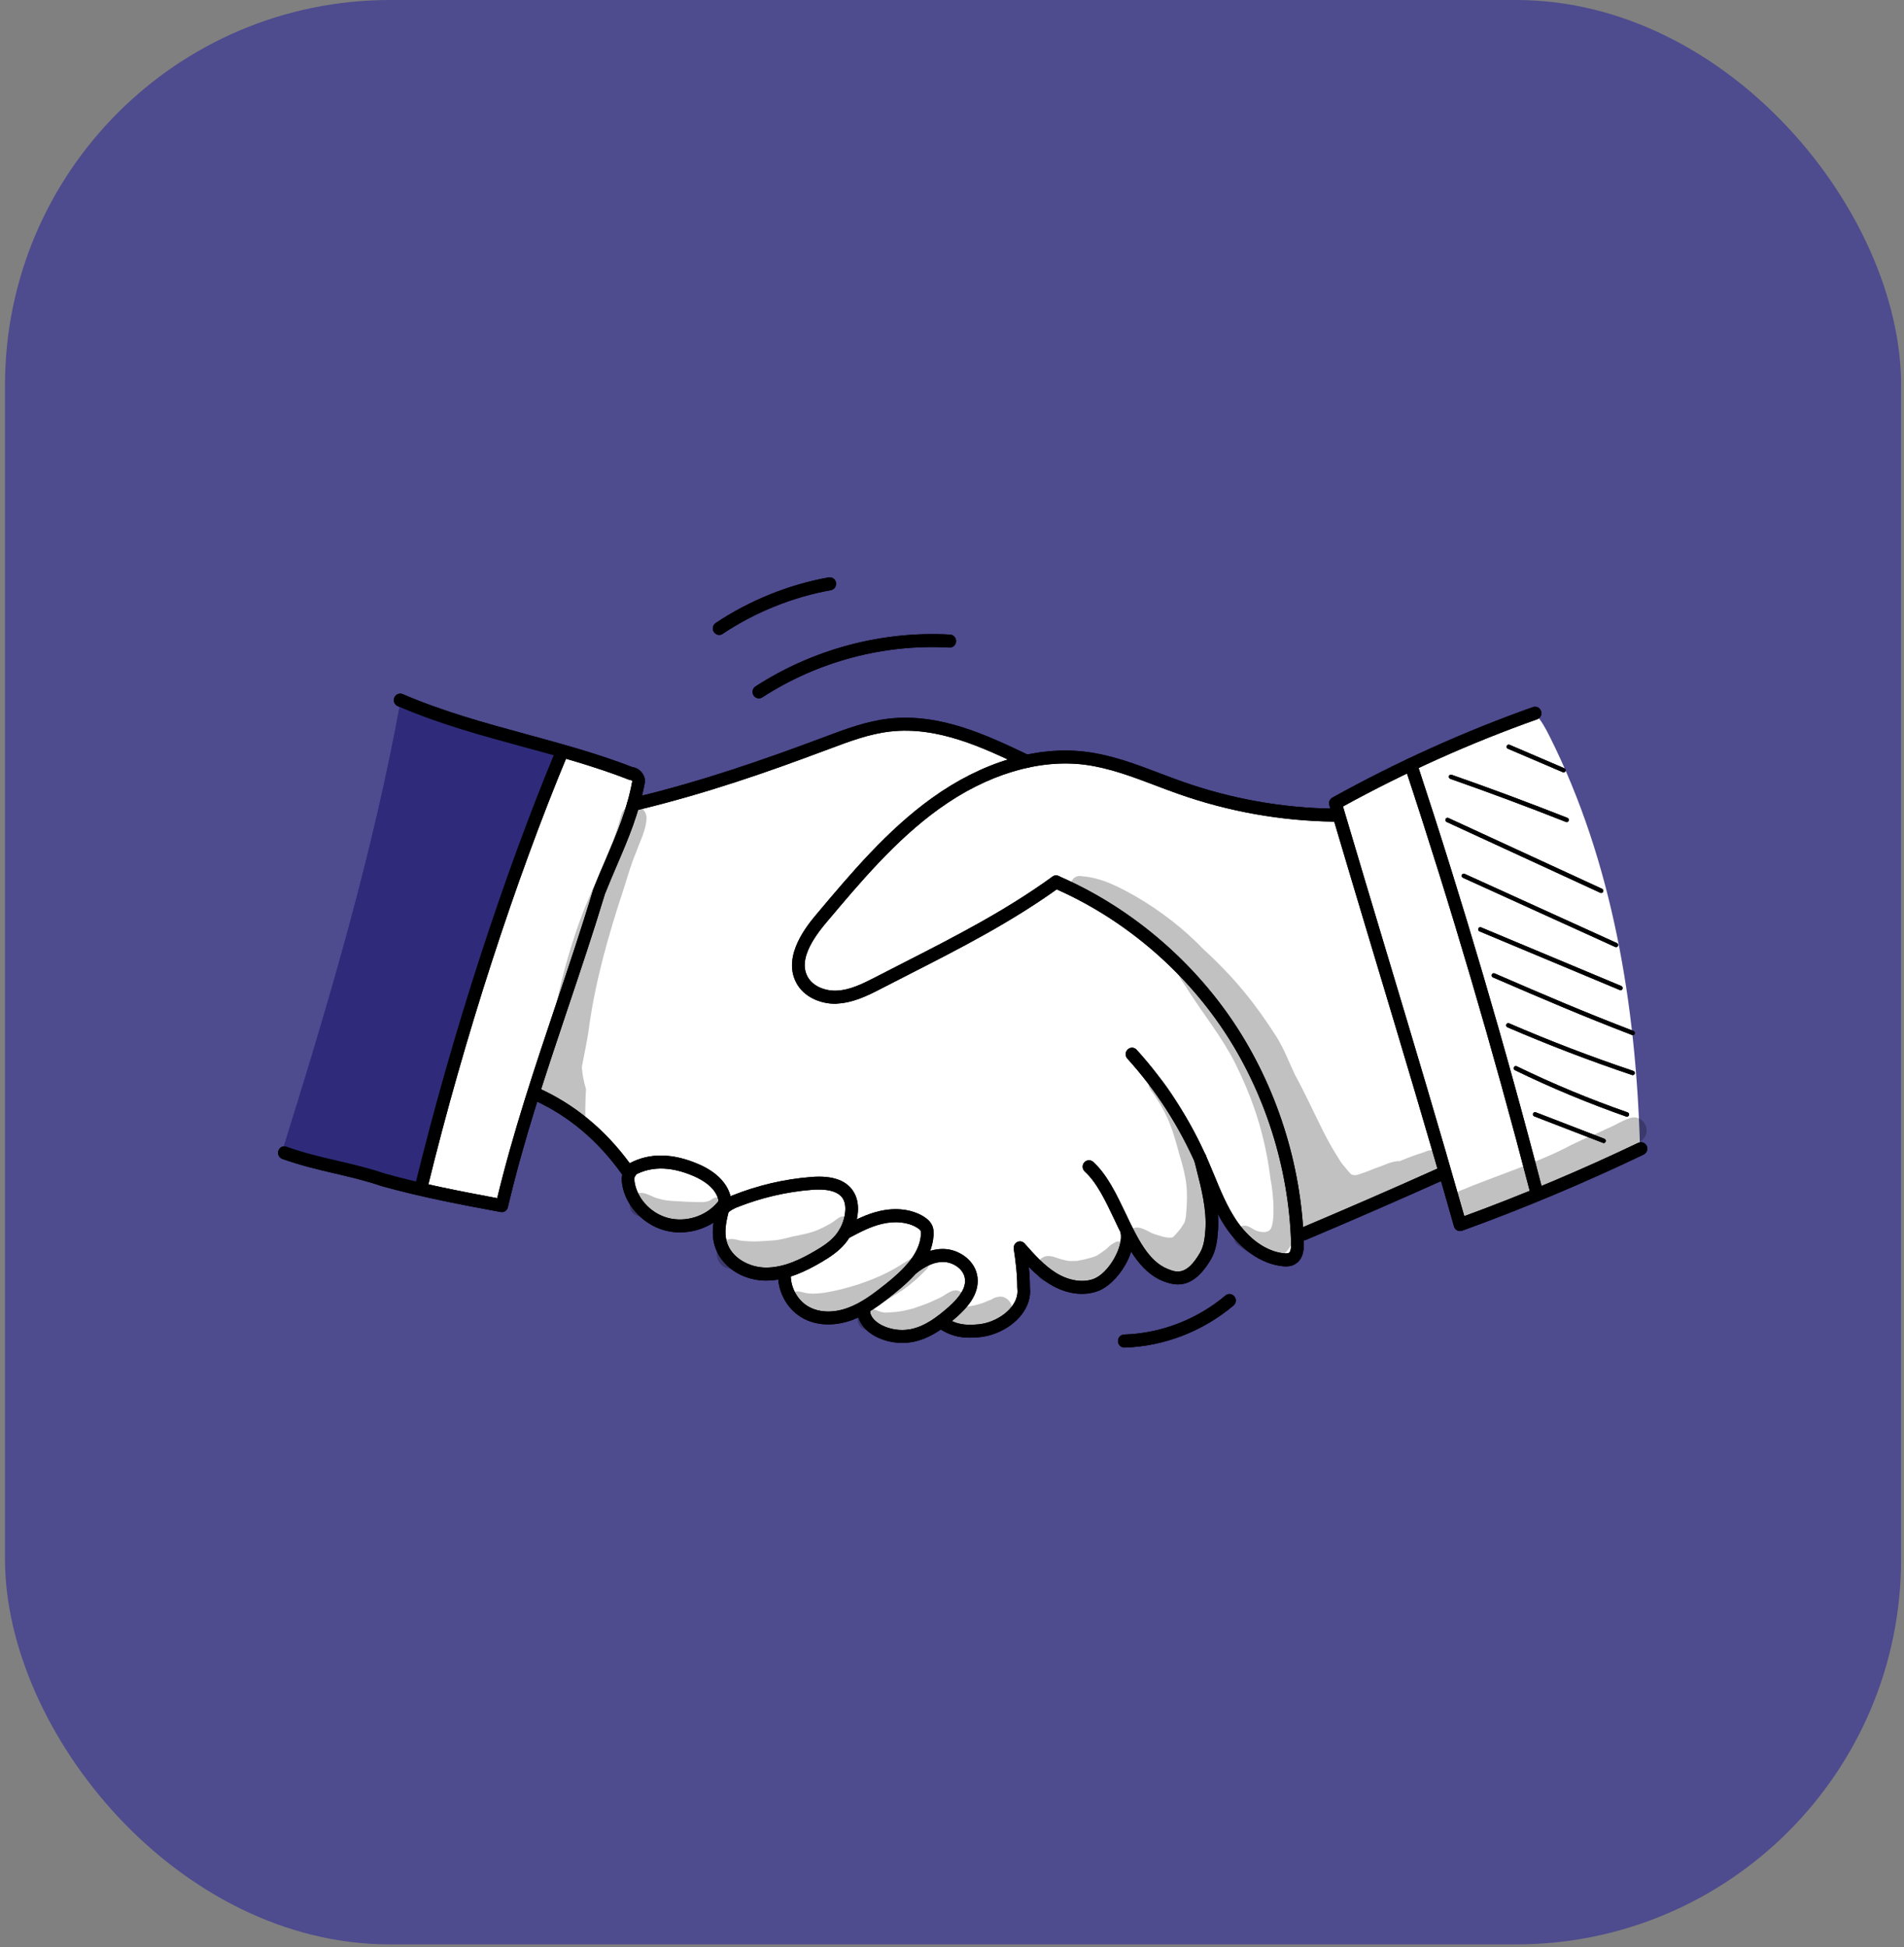 <svg xmlns="http://www.w3.org/2000/svg" width="89" height="91" viewBox="0 0 89 91" fill="none"><rect x="0" y="0" width="89" height="91" fill="#808080" stroke="none"/><rect x="0.234" width="88.63" height="90.873" rx="18" fill="#4E4B8E"></rect><g clip-path="url(#clip0_1563_43421)"><path d="M26.164 35.24C23.836 41.906 21.504 48.588 19.93 55.585C21.127 55.999 22.382 56.246 23.645 56.318C24.123 54.601 24.601 52.887 25.079 51.17C25.079 51.17 25.009 51.118 24.92 51.098C25.876 51.29 26.739 51.82 27.47 52.481C28.196 53.142 28.803 53.931 29.475 54.844C29.405 55.816 30.097 56.744 30.991 57.075C31.885 57.406 32.911 57.207 33.739 56.633C33.657 57.059 33.657 57.502 33.739 57.928C33.774 58.115 33.824 58.298 33.91 58.466C34.088 58.816 34.403 59.079 34.745 59.263C35.328 59.569 36.012 59.669 36.716 59.545C36.646 60.354 37.24 61.123 37.983 61.406C38.729 61.689 39.572 61.554 40.346 61.255C40.466 61.534 40.594 61.821 40.812 62.024C41.061 62.255 41.399 62.355 41.733 62.395C42.53 62.49 43.358 62.259 44.104 61.801C44.92 62.259 45.958 62.275 46.79 61.845C47.007 61.733 47.213 61.59 47.38 61.406C47.719 61.036 47.87 60.522 47.897 60.016C47.925 59.51 47.843 59.004 47.812 58.49C48.224 58.98 48.655 59.466 49.192 59.804C49.728 60.143 50.392 60.322 50.999 60.155C51.504 60.016 51.932 59.641 52.212 59.187C52.491 58.733 52.631 58.199 52.674 57.589C52.88 57.932 53.102 58.263 53.346 58.581C53.576 58.876 53.821 59.163 54.127 59.378C54.431 59.589 54.804 59.721 55.169 59.677C55.737 59.613 56.195 59.139 56.421 58.605C56.646 58.067 56.681 57.474 56.716 56.888C56.735 56.549 56.755 56.215 56.739 55.868C57.039 56.446 57.338 57.023 57.734 57.533C58.131 58.043 58.632 58.486 59.234 58.705C59.382 58.761 59.534 58.8 59.689 58.836C59.934 58.9 60.218 58.956 60.428 58.808C60.595 58.689 60.665 58.47 60.688 58.263C60.711 58.055 60.7 57.84 60.816 57.633C63.094 56.752 65.336 55.776 67.509 54.724C67.727 55.545 67.968 56.354 68.29 57.139C69.915 56.752 71.493 56.155 72.954 55.382C74.24 54.876 75.507 54.318 76.658 53.573C76.471 46.97 75.379 40.284 72.433 34.411C72.247 34.041 72.052 33.674 71.757 33.359C68.527 34.515 65.379 35.917 62.355 37.555C62.441 37.722 62.526 37.89 62.519 38.077C59.386 38.304 56.32 37.22 53.362 36.148C52.421 35.806 51.469 35.463 50.478 35.395C49.596 35.336 48.714 35.491 47.726 35.579C46.677 34.925 45.507 34.511 44.326 34.176C43.611 33.973 42.88 33.794 42.141 33.802C41.461 33.81 40.793 33.977 40.144 34.172C36.634 35.224 33.354 37.165 29.712 37.511C29.739 37.26 29.77 37.009 29.798 36.758C29.813 36.623 29.825 36.471 29.751 36.364C28.562 35.87 27.365 35.376 26.164 35.24Z" fill="white"></path><path d="M74.962 53.421C74.951 53.421 74.939 53.421 74.927 53.413L71.717 52.174C71.666 52.154 71.639 52.095 71.659 52.043C71.678 51.991 71.736 51.963 71.787 51.983L74.997 53.222C75.048 53.242 75.075 53.302 75.055 53.354C75.04 53.398 75.001 53.421 74.962 53.421Z" fill="black"></path><path d="M76.047 52.187C76.036 52.187 76.028 52.187 76.016 52.183C74.252 51.566 72.499 50.836 70.812 50.016C70.762 49.992 70.742 49.932 70.766 49.88C70.789 49.828 70.847 49.808 70.898 49.832C72.577 50.649 74.322 51.374 76.082 51.988C76.133 52.008 76.16 52.064 76.145 52.115C76.129 52.159 76.09 52.187 76.047 52.187Z" fill="black"></path><path d="M76.323 50.246C76.311 50.246 76.303 50.246 76.291 50.242C74.329 49.584 72.366 48.831 70.462 48.011C70.411 47.991 70.388 47.931 70.407 47.879C70.43 47.827 70.489 47.803 70.535 47.823C72.432 48.644 74.391 49.393 76.35 50.051C76.4 50.067 76.431 50.126 76.412 50.178C76.4 50.218 76.361 50.246 76.323 50.246Z" fill="black"></path><path d="M76.323 48.38C76.311 48.38 76.3 48.38 76.288 48.372C73.999 47.492 72.227 46.734 69.786 45.679C69.735 45.659 69.712 45.599 69.731 45.547C69.755 45.495 69.809 45.471 69.86 45.491C72.297 46.547 74.065 47.304 76.354 48.181C76.405 48.201 76.432 48.261 76.412 48.312C76.401 48.356 76.362 48.38 76.323 48.38Z" fill="black"></path><path d="M75.752 46.278C75.741 46.278 75.729 46.274 75.714 46.27L69.157 43.528C69.106 43.508 69.083 43.449 69.103 43.397C69.122 43.345 69.18 43.321 69.231 43.341L75.787 46.082C75.838 46.102 75.861 46.162 75.842 46.214C75.83 46.254 75.791 46.278 75.752 46.278Z" fill="black"></path><path d="M75.541 44.266C75.529 44.266 75.514 44.262 75.502 44.258L68.382 41.023C68.331 40.999 68.308 40.939 68.331 40.891C68.355 40.839 68.413 40.816 68.46 40.839L75.58 44.075C75.63 44.099 75.654 44.158 75.63 44.206C75.615 44.242 75.576 44.266 75.541 44.266Z" fill="black"></path><path d="M74.846 41.734C74.834 41.734 74.818 41.73 74.807 41.726L67.62 38.415C67.57 38.391 67.55 38.332 67.57 38.28C67.593 38.228 67.651 38.204 67.702 38.228L74.888 41.539C74.939 41.563 74.958 41.623 74.939 41.675C74.919 41.711 74.884 41.734 74.846 41.734Z" fill="black"></path><path d="M73.234 38.423C73.223 38.423 73.211 38.419 73.199 38.415C71.415 37.71 69.593 37.032 67.789 36.399C67.739 36.379 67.712 36.323 67.727 36.271C67.746 36.22 67.801 36.192 67.851 36.208C69.659 36.841 71.481 37.519 73.269 38.224C73.32 38.244 73.347 38.303 73.328 38.355C73.308 38.399 73.273 38.423 73.234 38.423Z" fill="black"></path><path d="M73.089 36.097C73.077 36.097 73.062 36.093 73.05 36.089L70.485 34.993C70.434 34.973 70.411 34.913 70.431 34.862C70.45 34.81 70.508 34.786 70.559 34.806L73.124 35.906C73.175 35.925 73.198 35.985 73.178 36.037C73.163 36.073 73.128 36.097 73.089 36.097Z" fill="black"></path><path d="M18.724 32.785C21.258 33.658 23.819 34.451 26.264 35.2C25.863 36.933 24.834 38.431 24.142 40.065C23.776 40.929 23.504 41.838 23.236 42.738C21.977 46.974 20.772 51.225 19.618 55.489C17.36 54.696 15.603 54.289 13.182 53.847C15.412 46.731 17.426 39.898 18.724 32.785Z" fill="#2F2B7A"></path><g opacity="0.129"><path d="M66.59 53.841C66.194 53.96 65.809 54.108 65.428 54.267C65.343 54.263 65.253 54.271 65.171 54.291C64.981 54.327 64.798 54.407 64.62 54.478C64.418 54.55 64.231 54.614 64.037 54.701C63.959 54.729 63.726 54.821 63.636 54.845C63.609 54.853 63.586 54.861 63.566 54.869C63.508 54.889 63.45 54.908 63.392 54.92C63.356 54.92 63.322 54.92 63.287 54.92C63.248 54.913 63.209 54.904 63.17 54.893C63.088 54.813 63.011 54.725 62.941 54.638C62.847 54.514 62.952 54.654 62.987 54.701C62.925 54.614 62.859 54.53 62.785 54.45C62.766 54.426 62.746 54.403 62.731 54.386C62.665 54.295 62.606 54.195 62.544 54.096C62.292 53.705 62.066 53.295 61.856 52.88C61.413 51.996 61.005 51.095 60.531 50.231C60.255 49.641 60.022 49.027 59.68 48.474C58.693 46.928 57.733 45.72 56.26 44.37C55.327 43.401 54.254 42.572 53.104 41.903C52.323 41.461 51.506 41.023 50.601 40.955C49.967 40.807 49.812 41.772 50.469 41.815C51.063 41.847 51.701 42.122 52.381 42.525C52.319 42.684 52.33 42.871 52.486 43.039C53.115 43.6 53.846 44.035 54.503 44.561C54.472 44.541 54.837 44.856 54.911 44.935C54.989 45.011 55.063 45.091 55.136 45.17C55.078 45.23 55.039 45.306 55.039 45.398C55.082 45.676 55.389 46.007 55.529 46.27C56.252 47.398 57.103 48.45 57.717 49.649C58.529 51.291 59.12 52.928 59.392 55.128C59.532 55.821 59.614 57.084 59.392 57.443C59.373 57.467 59.353 57.486 59.33 57.506C59.315 57.518 59.299 57.526 59.287 57.534C59.26 57.542 59.229 57.554 59.202 57.566C59.186 57.57 59.175 57.578 59.159 57.578C59.155 57.578 59.151 57.578 59.147 57.582C59.085 57.586 59.019 57.582 58.972 57.578C58.949 57.574 58.93 57.57 58.906 57.566C58.662 57.502 58.794 57.558 58.425 57.355C57.857 57.028 57.367 57.885 57.923 58.236C59.322 59.268 60.306 58.901 60.581 57.502C60.721 56.658 60.628 55.793 60.484 54.952C60.527 55.08 60.566 55.207 60.609 55.335C60.69 55.833 60.756 56.307 60.822 56.729C60.815 56.741 60.803 56.753 60.791 56.765C60.632 57.024 60.749 57.343 60.97 57.494C61.071 57.658 61.281 57.733 61.464 57.682C61.623 57.634 61.709 57.534 61.751 57.411C63.283 56.793 64.798 56.132 66.205 55.255C66.536 55.044 66.54 55.024 66.812 54.908C66.956 54.849 67.126 54.765 67.212 54.63C67.282 54.582 67.344 54.522 67.395 54.446C67.659 53.885 67.014 53.606 66.59 53.841Z" fill="black"></path></g><g opacity="0.129"><path d="M76.377 52.223C76.296 52.223 76.218 52.243 76.148 52.275C75.794 52.382 75.472 52.613 75.122 52.745C74.504 53.052 74.263 53.111 73.431 53.518C72.001 54.299 69.63 55.06 68.352 55.61C67.512 55.869 67.85 57.144 68.705 56.929C70.042 56.486 71.309 55.845 72.6 55.279C73.28 54.956 74.574 54.478 75.651 53.936C76.152 53.665 76.778 53.351 76.84 53.191C77.155 52.825 76.848 52.207 76.377 52.223Z" fill="black"></path></g><g opacity="0.129"><path d="M29.035 38.106C28.495 40.122 27.535 41.608 26.832 43.828C26.404 45.122 26.082 46.445 25.837 47.788C25.681 48.382 25.565 48.983 25.444 49.585C25.355 50.115 25.199 50.665 25.297 51.203C25.429 51.729 25.996 51.984 26.459 51.812C26.75 52.127 27.061 52.426 27.372 52.721C27.372 52.709 27.372 52.693 27.372 52.681C27.349 52.087 27.356 51.494 27.391 50.9C27.267 50.482 27.224 50.211 27.197 49.872C27.317 49.215 27.469 48.569 27.547 47.904C27.854 45.768 28.445 43.692 29.117 41.652C29.319 41.042 29.478 40.417 29.735 39.831C29.918 39.301 30.221 38.759 30.221 38.193C30.162 37.528 29.195 37.46 29.035 38.106Z" fill="black"></path></g><g opacity="0.129"><path d="M29.651 54.431C29.62 54.559 29.495 54.662 29.363 54.65C29.468 54.71 29.581 54.738 29.705 54.702C29.896 54.654 30.024 54.455 30.012 54.26C29.892 54.319 29.771 54.375 29.651 54.431Z" fill="black"></path></g><g opacity="0.129"><path d="M25.297 51.198C25.285 51.118 25.277 51.039 25.266 50.959C25.266 51.047 25.277 51.122 25.297 51.198Z" fill="black"></path></g><g opacity="0.129"><path d="M33.249 56.067C33.019 56.227 32.708 56.179 32.11 56.167C31.713 56.127 31.204 56.159 30.761 56.012C30.47 55.944 30.194 55.713 29.891 55.753C29.319 55.804 29.265 56.685 29.821 56.828C30.221 56.988 30.629 57.131 31.049 57.223C31.402 57.307 31.768 57.39 32.129 57.299C32.576 57.203 33.004 57.008 33.404 56.785C33.567 56.677 33.789 56.589 33.847 56.386C33.933 56.02 33.509 55.832 33.249 56.067Z" fill="black"></path></g><g opacity="0.129"><path d="M39.316 56.864C39.118 56.932 39.075 57.044 38.764 57.215C38.138 57.562 37.874 57.629 37.038 57.793C36.246 58 36.316 57.956 35.441 58.016C35.169 58.028 34.893 58.012 34.621 57.98C34.442 57.948 34.263 57.876 34.085 57.916C33.366 57.988 33.3 59.076 33.995 59.263C35.764 59.789 37.221 59.263 38.473 58.482C38.849 58.251 39.227 58.004 39.549 57.693C39.724 57.49 39.771 57.526 39.809 57.251C39.817 56.992 39.557 56.793 39.316 56.864Z" fill="black"></path></g><g opacity="0.129"><path d="M46.744 60.597C46.375 60.649 46.464 60.697 46.27 60.761C46.114 60.805 46.095 60.876 45.535 61.012C45.154 61.08 45.166 61.08 45.065 61.087C45.139 60.992 45.17 60.856 45.147 60.741C45.131 60.494 44.898 60.306 44.665 60.303C44.373 60.319 44.152 60.566 43.887 60.673C43.336 60.924 43.468 60.88 42.702 61.147C42.006 61.346 41.649 61.327 41.38 61.346C41.128 61.339 40.879 61.171 40.646 61.139C41.112 60.956 41.555 60.701 41.979 60.43C42.465 60.127 42.892 59.753 43.293 59.342C43.382 59.263 43.437 59.147 43.433 59.028C43.437 58.88 43.351 58.749 43.234 58.669C43.083 58.573 42.869 58.605 42.745 58.733C42.772 58.713 42.838 58.657 42.799 58.685C42.601 58.812 42.403 58.936 42.201 59.055C41.046 59.816 39.523 60.263 38.528 60.418C38.295 60.446 38.057 60.474 37.82 60.45C37.801 60.45 37.789 60.446 37.782 60.446C37.774 60.446 37.766 60.442 37.754 60.442C37.576 60.426 37.401 60.334 37.222 60.358C36.794 60.398 36.755 61.056 37.167 61.163C37.541 61.299 37.922 61.426 38.318 61.466C38.734 61.514 39.157 61.45 39.569 61.402C39.795 61.382 40.012 61.339 40.226 61.279C40.024 61.502 40.032 61.924 40.331 62.088C41.408 62.645 42.57 62.53 43.642 62.032C43.837 61.952 44.027 61.856 44.21 61.745C44.218 62.08 44.47 62.41 44.836 62.398C45.508 62.311 46.231 62.271 46.798 61.856C46.965 61.725 47.187 61.609 47.261 61.394C47.436 61.04 47.133 60.589 46.744 60.597Z" fill="black"></path></g><g opacity="0.129"><path d="M52.172 58.035C51.76 58.25 51.857 58.29 51.593 58.462C51.197 58.745 51.247 58.713 50.672 58.864C50.202 58.948 50.485 58.928 50.077 58.936C50.031 58.936 49.984 58.932 49.933 58.928C49.883 58.92 49.817 58.904 49.766 58.892C49.424 58.836 49.059 58.573 48.725 58.78C48.282 59.027 48.375 59.764 48.865 59.884C49.316 60.02 49.778 60.155 50.252 60.123C50.82 60.083 51.371 59.868 51.842 59.549C52.071 59.386 52.285 59.203 52.495 59.011C52.646 58.884 52.798 58.728 52.786 58.517C52.806 58.199 52.475 57.948 52.172 58.035Z" fill="black"></path></g><g opacity="0.129"><path d="M56.841 56.361C56.845 56.106 56.678 55.859 56.429 55.796C56.413 55.792 56.402 55.792 56.39 55.792C56.386 55.313 56.402 54.831 56.285 54.365C56.114 53.64 55.725 52.998 55.407 52.337C55.111 51.636 54.73 50.962 54.241 50.389C54.031 50.201 53.677 50.385 53.685 50.667C53.704 50.911 53.918 51.078 54.027 51.285C54.633 52.19 54.835 52.867 55.127 53.951C55.48 55.09 55.543 55.64 55.438 56.816C55.438 56.828 55.434 56.84 55.434 56.852C55.426 56.903 55.414 56.959 55.403 57.011C55.399 57.039 55.387 57.079 55.372 57.126C55.313 57.222 55.251 57.318 55.189 57.413C55.107 57.513 54.944 57.712 54.851 57.8C54.831 57.812 54.808 57.824 54.789 57.836C54.606 57.852 54.47 57.848 53.984 57.684C53.844 57.632 53.817 57.617 53.972 57.684C53.728 57.597 53.502 57.421 53.25 57.377C52.674 57.27 52.391 58.123 52.9 58.413C53.079 58.509 53.277 58.601 53.452 58.676C53.487 58.868 53.592 59.047 53.774 59.151C53.817 59.174 53.86 59.194 53.906 59.214C53.922 59.449 54.058 59.676 54.353 59.764C54.598 59.832 54.855 59.9 55.111 59.844C55.201 59.828 55.376 59.752 55.399 59.736C55.655 59.625 55.92 59.465 56.029 59.202C56.091 59.067 56.094 58.931 56.056 58.812C56.153 58.712 56.207 58.577 56.219 58.437C56.471 58.095 56.654 57.696 56.748 57.286C56.802 56.999 56.837 56.708 56.841 56.413C56.841 56.401 56.841 56.393 56.841 56.381C56.841 56.373 56.841 56.369 56.841 56.361V56.361Z" fill="black"></path></g><path d="M23.462 56.649C23.442 56.649 23.427 56.649 23.408 56.645C21.581 56.306 19.692 55.952 17.83 55.43C17.108 55.183 16.412 55.019 15.677 54.848C14.877 54.661 14.045 54.466 13.198 54.163C13.042 54.107 12.96 53.936 13.015 53.776C13.069 53.617 13.236 53.537 13.392 53.589C14.208 53.884 15.02 54.071 15.806 54.254C16.524 54.422 17.267 54.597 18.001 54.848C19.731 55.33 21.511 55.673 23.24 55.996C23.987 52.9 25.001 49.875 25.984 46.951C26.567 45.21 27.174 43.413 27.722 41.592C27.726 41.584 27.726 41.576 27.729 41.568C27.912 41.098 28.11 40.631 28.305 40.185C28.825 38.974 29.315 37.826 29.556 36.499C29.548 36.487 29.525 36.468 29.513 36.464C29.478 36.464 29.447 36.456 29.412 36.444C27.796 35.814 26.105 35.352 24.469 34.91C22.537 34.384 20.535 33.842 18.592 33.001C18.441 32.937 18.371 32.758 18.433 32.603C18.495 32.447 18.67 32.376 18.821 32.439C20.726 33.26 22.704 33.798 24.62 34.32C26.256 34.766 27.947 35.224 29.579 35.858C29.883 35.894 30.147 36.185 30.147 36.503C30.147 36.523 30.147 36.539 30.143 36.559C29.89 37.978 29.358 39.225 28.841 40.428C28.654 40.867 28.46 41.321 28.277 41.779C27.726 43.604 27.119 45.401 26.536 47.142C25.483 50.282 24.488 53.246 23.742 56.41C23.715 56.553 23.594 56.649 23.462 56.649Z" fill="black"></path><path d="M19.712 55.681C19.688 55.681 19.665 55.676 19.638 55.672C19.479 55.633 19.381 55.465 19.424 55.306C21.127 48.349 23.521 40.958 25.996 35.021C26.062 34.865 26.233 34.794 26.385 34.861C26.537 34.929 26.607 35.105 26.54 35.26C24.076 41.165 21.694 48.528 19.999 55.453C19.968 55.589 19.844 55.681 19.712 55.681Z" fill="black"></path><path d="M68.248 57.533C68.201 57.533 68.155 57.521 68.112 57.502C68.038 57.462 67.984 57.398 67.964 57.314C66.791 53.166 65.547 49.023 64.229 44.636C63.545 42.36 62.842 40.01 62.138 37.631C62.096 37.491 62.158 37.344 62.282 37.276C65.283 35.611 68.435 34.188 71.657 33.045C71.812 32.989 71.979 33.072 72.034 33.232C72.088 33.391 72.006 33.563 71.851 33.618C68.734 34.722 65.683 36.093 62.776 37.691C63.456 39.99 64.136 42.257 64.797 44.456C66.083 48.736 67.296 52.788 68.446 56.836C71.198 55.828 73.934 54.672 76.581 53.409C76.729 53.338 76.903 53.405 76.974 53.557C77.043 53.708 76.977 53.888 76.83 53.959C74.07 55.278 71.218 56.477 68.345 57.517C68.314 57.525 68.279 57.533 68.248 57.533Z" fill="black"></path><path d="M71.808 55.943C71.676 55.943 71.555 55.852 71.52 55.716C69.791 49.054 67.824 42.364 65.663 35.83C65.613 35.67 65.695 35.499 65.85 35.443C66.005 35.391 66.172 35.475 66.227 35.634C68.388 42.181 70.362 48.883 72.092 55.561C72.135 55.724 72.041 55.888 71.882 55.931C71.859 55.939 71.835 55.943 71.808 55.943Z" fill="black"></path><path d="M39.039 46.911C38.359 46.911 37.562 46.608 37.205 45.899C36.568 44.632 37.765 43.209 38.157 42.739C39.782 40.807 41.461 38.81 43.552 37.304C45.907 35.607 48.484 34.838 50.804 35.141C51.989 35.296 53.12 35.722 54.209 36.137C54.562 36.272 54.924 36.408 55.285 36.535C57.563 37.336 59.937 37.759 62.343 37.794C62.507 37.798 62.639 37.934 62.635 38.101C62.631 38.269 62.499 38.4 62.339 38.4H62.336C59.867 38.364 57.431 37.93 55.095 37.109C54.73 36.982 54.36 36.842 54.007 36.707C52.946 36.304 51.849 35.89 50.73 35.742C48.558 35.459 46.129 36.193 43.894 37.802C41.861 39.265 40.209 41.233 38.608 43.134C37.714 44.197 37.426 45.01 37.733 45.616C37.994 46.13 38.631 46.329 39.144 46.297C39.735 46.261 40.287 45.995 40.901 45.68C41.309 45.469 41.717 45.261 42.121 45.054C44.613 43.783 46.964 42.584 49.195 40.97C49.327 40.874 49.514 40.906 49.607 41.042C49.7 41.177 49.669 41.368 49.537 41.464C47.267 43.102 44.897 44.313 42.386 45.592C41.981 45.799 41.573 46.007 41.165 46.218C40.52 46.552 39.879 46.855 39.179 46.899C39.133 46.907 39.086 46.911 39.039 46.911Z" fill="black"></path><path d="M60.933 57.969C60.817 57.969 60.708 57.897 60.661 57.781C60.599 57.626 60.669 57.451 60.821 57.387C62.95 56.486 65.1 55.554 67.21 54.606C67.362 54.538 67.533 54.61 67.599 54.761C67.665 54.916 67.595 55.092 67.447 55.16C65.333 56.108 63.18 57.044 61.05 57.945C61.011 57.965 60.972 57.969 60.933 57.969Z" fill="black"></path><path d="M60.109 59.186C60.047 59.186 59.989 59.182 59.938 59.174C58.955 59.067 57.987 58.397 57.284 57.341C56.833 56.664 56.522 55.907 56.219 55.178C56.126 54.947 56.029 54.716 55.928 54.489C55.123 52.644 54.039 50.958 52.698 49.476C52.585 49.352 52.593 49.161 52.713 49.046C52.834 48.93 53.02 48.938 53.133 49.062C54.517 50.592 55.64 52.333 56.468 54.237C56.569 54.469 56.666 54.704 56.763 54.939C57.066 55.676 57.354 56.369 57.77 56.999C58.376 57.911 59.188 58.481 59.997 58.573C60.043 58.577 60.183 58.593 60.249 58.553C60.323 58.505 60.358 58.346 60.35 58.078C60.242 54.56 59.114 51.022 57.171 48.121C55.228 45.221 52.414 42.87 49.25 41.503C49.099 41.439 49.029 41.26 49.091 41.105C49.153 40.949 49.328 40.877 49.48 40.941C52.748 42.352 55.651 44.778 57.661 47.775C59.666 50.771 60.836 54.425 60.945 58.055C60.953 58.258 60.968 58.804 60.568 59.059C60.42 59.162 60.253 59.186 60.109 59.186Z" fill="black"></path><path d="M45.324 62.516C44.912 62.516 44.379 62.448 43.804 62.014C43.672 61.914 43.645 61.723 43.742 61.591C43.839 61.456 44.026 61.428 44.154 61.528C44.706 61.942 45.168 61.922 45.576 61.906L45.619 61.902C46.233 61.878 46.894 61.556 47.263 61.101C47.422 60.906 47.605 60.595 47.554 60.217C47.554 60.205 47.551 60.189 47.551 60.177C47.551 59.527 47.465 58.87 47.387 58.368C47.368 58.236 47.434 58.105 47.551 58.045C47.667 57.985 47.811 58.017 47.897 58.117C48.343 58.623 48.81 59.149 49.373 59.495C49.964 59.858 50.617 59.958 51.122 59.77C51.818 59.507 52.533 58.268 52.378 57.591C52.339 57.428 52.436 57.264 52.595 57.224C52.755 57.188 52.914 57.284 52.953 57.447C53.202 58.507 52.23 59.998 51.328 60.336C50.644 60.591 49.824 60.476 49.07 60.014C48.705 59.79 48.386 59.511 48.091 59.213C48.122 59.515 48.141 59.834 48.141 60.153C48.196 60.619 48.048 61.077 47.714 61.488C47.236 62.073 46.42 62.472 45.638 62.504H45.596C45.518 62.512 45.425 62.516 45.324 62.516Z" fill="black"></path><path d="M55.062 60.027C54.818 60.027 54.584 59.96 54.363 59.872C53.243 59.426 52.649 58.178 52.078 56.967C51.681 56.13 51.269 55.262 50.706 54.752C50.585 54.64 50.573 54.449 50.682 54.325C50.791 54.202 50.978 54.19 51.102 54.302C51.751 54.895 52.19 55.816 52.614 56.704C53.162 57.86 53.683 58.952 54.584 59.306C54.973 59.462 55.455 59.653 56.096 58.541C56.271 58.238 56.318 57.856 56.345 57.485C56.411 56.537 56.162 55.565 55.921 54.62C55.886 54.477 55.847 54.334 55.812 54.19C55.774 54.027 55.867 53.863 56.026 53.824C56.186 53.784 56.345 53.879 56.384 54.043C56.419 54.186 56.454 54.325 56.493 54.469C56.745 55.461 57.006 56.485 56.932 57.529C56.901 57.971 56.843 58.441 56.605 58.852C56.069 59.76 55.544 60.027 55.062 60.027Z" fill="black"></path><path d="M35.817 59.848C35.79 59.848 35.766 59.848 35.739 59.848C34.632 59.82 33.672 59.143 33.403 58.203C33.302 57.848 33.302 57.486 33.353 57.139C32.751 57.521 31.997 57.685 31.277 57.549C30.178 57.346 29.253 56.422 29.082 55.35C29.012 54.907 29.148 54.66 29.272 54.533C29.389 54.413 29.575 54.417 29.692 54.537C29.808 54.657 29.805 54.848 29.688 54.967C29.661 54.995 29.637 55.087 29.665 55.254C29.801 56.083 30.52 56.8 31.382 56.956C32.222 57.111 33.12 56.764 33.613 56.095C33.695 55.987 33.835 55.947 33.959 55.995C34.068 55.935 34.165 55.896 34.227 55.872C35.413 55.398 36.653 55.107 37.92 55.007C38.938 54.923 39.618 55.178 39.933 55.756C40.084 56.031 40.139 56.374 40.088 56.764C40.026 57.266 39.816 57.752 39.49 58.135C39.175 58.505 38.775 58.764 38.386 58.992C37.71 59.39 36.8 59.848 35.817 59.848ZM34.053 56.661C33.92 57.175 33.854 57.617 33.971 58.031C34.188 58.8 35.032 59.223 35.751 59.239C36.621 59.263 37.461 58.836 38.098 58.462C38.44 58.263 38.794 58.035 39.047 57.733C39.295 57.442 39.455 57.067 39.501 56.685C39.525 56.505 39.525 56.25 39.416 56.047C39.175 55.605 38.491 55.565 37.962 55.605C36.754 55.7 35.568 55.979 34.437 56.43C34.255 56.509 34.126 56.585 34.053 56.661Z" fill="black"></path><path d="M38.717 61.897C38.255 61.897 37.819 61.785 37.454 61.562C36.735 61.128 36.303 60.263 36.377 59.414C36.393 59.247 36.537 59.128 36.7 59.14C36.863 59.156 36.984 59.303 36.968 59.47C36.914 60.084 37.236 60.729 37.757 61.044C38.258 61.347 38.939 61.375 39.627 61.124C40.272 60.889 40.835 60.458 41.407 60.004C42.215 59.355 42.977 58.626 43.047 57.709C43.05 57.653 43.054 57.578 43.035 57.53C43.016 57.486 42.961 57.434 42.872 57.378C42.444 57.115 41.865 57.052 41.243 57.195C40.695 57.323 40.245 57.562 39.724 57.837L39.634 57.885C39.49 57.96 39.312 57.904 39.234 57.753C39.16 57.605 39.215 57.422 39.362 57.343L39.452 57.295C39.984 57.012 40.489 56.745 41.111 56.601C41.881 56.422 42.615 56.514 43.175 56.856C43.303 56.936 43.486 57.068 43.579 57.287C43.649 57.454 43.649 57.626 43.637 57.753C43.552 58.904 42.689 59.741 41.772 60.478C41.189 60.949 40.555 61.427 39.829 61.694C39.452 61.829 39.078 61.897 38.717 61.897Z" fill="black"></path><path d="M42.171 62.761C41.747 62.761 41.328 62.662 40.947 62.47C40.508 62.247 40.049 61.797 40.084 61.211C40.096 61.044 40.236 60.916 40.399 60.928C40.562 60.94 40.686 61.084 40.675 61.251C40.655 61.542 40.951 61.797 41.207 61.928C41.611 62.136 42.078 62.203 42.521 62.128C43.228 62.004 43.834 61.53 44.34 61.084C44.907 60.578 45.152 60.163 45.105 59.769C45.051 59.311 44.565 59.004 44.145 58.98C43.726 58.956 43.29 59.135 42.785 59.542C42.657 59.645 42.47 59.621 42.369 59.49C42.268 59.358 42.291 59.167 42.42 59.064C42.812 58.749 43.426 58.33 44.176 58.374C44.849 58.414 45.599 58.916 45.692 59.697C45.785 60.498 45.187 61.136 44.728 61.542C44.196 62.016 43.477 62.574 42.622 62.725C42.474 62.749 42.323 62.761 42.171 62.761Z" fill="black"></path><path d="M33.882 56.383C33.742 56.383 33.614 56.279 33.59 56.132C33.485 55.51 32.821 55.136 32.432 54.968C31.301 54.478 30.318 54.494 29.509 55.016C29.377 55.1 29.202 55.068 29.113 54.937C27.982 53.327 26.571 52.136 24.919 51.398C24.768 51.331 24.702 51.151 24.768 51C24.834 50.845 25.009 50.777 25.156 50.845C26.831 51.594 28.27 52.777 29.436 54.363C30.364 53.869 31.449 53.885 32.661 54.411C33.52 54.781 34.06 55.355 34.173 56.028C34.2 56.192 34.092 56.351 33.932 56.379C33.917 56.379 33.897 56.383 33.882 56.383Z" fill="black"></path><path d="M29.603 37.897C29.467 37.897 29.347 37.802 29.316 37.662C29.281 37.499 29.378 37.336 29.537 37.3C32.81 36.523 35.822 35.459 38.336 34.519L38.562 34.435C39.518 34.076 40.505 33.706 41.547 33.586C43.949 33.315 46.16 34.371 48.111 35.303C48.259 35.375 48.325 35.554 48.255 35.706C48.185 35.857 48.01 35.925 47.862 35.853C45.981 34.953 43.848 33.933 41.613 34.188C40.645 34.295 39.689 34.654 38.768 35.001L38.542 35.084C36.012 36.033 32.981 37.105 29.673 37.889C29.65 37.897 29.627 37.897 29.603 37.897Z" fill="black"></path><path d="M35.472 32.639C35.374 32.639 35.277 32.587 35.223 32.499C35.137 32.356 35.176 32.168 35.316 32.081C38.006 30.335 41.235 29.479 44.411 29.658C44.574 29.666 44.698 29.809 44.691 29.977C44.683 30.144 44.543 30.272 44.38 30.264C41.325 30.088 38.219 30.913 35.635 32.591C35.58 32.623 35.526 32.639 35.472 32.639Z" fill="black"></path><path d="M33.617 29.674C33.52 29.674 33.427 29.627 33.368 29.535C33.279 29.395 33.318 29.208 33.454 29.117C35.044 28.057 36.87 27.32 38.736 26.985C38.895 26.957 39.051 27.065 39.078 27.232C39.105 27.395 39 27.555 38.837 27.582C37.049 27.905 35.296 28.61 33.773 29.627C33.726 29.659 33.672 29.674 33.617 29.674Z" fill="black"></path><path d="M52.553 62.976C52.394 62.976 52.262 62.845 52.258 62.682C52.254 62.514 52.382 62.375 52.545 62.371C54.267 62.315 55.95 61.669 57.283 60.546C57.411 60.438 57.594 60.458 57.699 60.59C57.804 60.717 57.785 60.908 57.656 61.016C56.222 62.223 54.415 62.921 52.561 62.98C52.561 62.976 52.557 62.976 52.553 62.976Z" fill="black"></path><path d="M74.962 53.421C74.951 53.421 74.939 53.421 74.927 53.413L71.717 52.174C71.666 52.154 71.639 52.095 71.659 52.043C71.678 51.991 71.736 51.963 71.787 51.983L74.997 53.222C75.048 53.242 75.075 53.302 75.055 53.354C75.04 53.398 75.001 53.421 74.962 53.421Z" fill="black"></path><path d="M76.047 52.187C76.036 52.187 76.028 52.187 76.016 52.183C74.252 51.566 72.499 50.836 70.812 50.016C70.762 49.992 70.742 49.932 70.766 49.88C70.789 49.828 70.847 49.808 70.898 49.832C72.577 50.649 74.322 51.374 76.082 51.988C76.133 52.008 76.16 52.064 76.145 52.115C76.129 52.159 76.09 52.187 76.047 52.187Z" fill="black"></path><path d="M76.323 50.246C76.311 50.246 76.303 50.246 76.291 50.242C74.329 49.584 72.366 48.831 70.462 48.011C70.411 47.991 70.388 47.931 70.407 47.879C70.43 47.827 70.489 47.803 70.535 47.823C72.432 48.644 74.391 49.393 76.35 50.051C76.4 50.067 76.431 50.126 76.412 50.178C76.4 50.218 76.361 50.246 76.323 50.246Z" fill="black"></path><path d="M76.323 48.38C76.311 48.38 76.3 48.38 76.288 48.372C73.999 47.492 72.227 46.734 69.786 45.679C69.735 45.659 69.712 45.599 69.731 45.547C69.755 45.495 69.809 45.471 69.86 45.491C72.297 46.547 74.065 47.304 76.354 48.181C76.405 48.201 76.432 48.261 76.412 48.312C76.401 48.356 76.362 48.38 76.323 48.38Z" fill="black"></path><path d="M75.752 46.278C75.741 46.278 75.729 46.274 75.714 46.27L69.157 43.528C69.106 43.508 69.083 43.449 69.103 43.397C69.122 43.345 69.18 43.321 69.231 43.341L75.787 46.082C75.838 46.102 75.861 46.162 75.842 46.214C75.83 46.254 75.791 46.278 75.752 46.278Z" fill="black"></path><path d="M75.541 44.266C75.529 44.266 75.514 44.262 75.502 44.258L68.382 41.023C68.331 40.999 68.308 40.939 68.331 40.891C68.355 40.839 68.413 40.816 68.46 40.839L75.58 44.075C75.63 44.099 75.654 44.158 75.63 44.206C75.615 44.242 75.576 44.266 75.541 44.266Z" fill="black"></path><path d="M74.846 41.734C74.834 41.734 74.818 41.73 74.807 41.726L67.62 38.415C67.57 38.391 67.55 38.332 67.57 38.28C67.593 38.228 67.651 38.204 67.702 38.228L74.888 41.539C74.939 41.563 74.958 41.623 74.939 41.675C74.919 41.711 74.884 41.734 74.846 41.734Z" fill="black"></path><path d="M73.234 38.423C73.223 38.423 73.211 38.419 73.199 38.415C71.415 37.71 69.593 37.032 67.789 36.399C67.739 36.379 67.712 36.323 67.727 36.271C67.746 36.22 67.801 36.192 67.851 36.208C69.659 36.841 71.481 37.519 73.269 38.224C73.32 38.244 73.347 38.303 73.328 38.355C73.308 38.399 73.273 38.423 73.234 38.423Z" fill="black"></path><path d="M73.089 36.097C73.077 36.097 73.062 36.093 73.05 36.089L70.485 34.993C70.434 34.973 70.411 34.913 70.431 34.862C70.45 34.81 70.508 34.786 70.559 34.806L73.124 35.906C73.175 35.925 73.198 35.985 73.178 36.037C73.163 36.073 73.128 36.097 73.089 36.097Z" fill="black"></path><path d="M18.724 32.785C21.258 33.658 23.819 34.451 26.264 35.2C25.863 36.933 24.834 38.431 24.142 40.065C23.776 40.929 23.504 41.838 23.236 42.738C21.977 46.974 20.772 51.225 19.618 55.489C17.36 54.696 15.603 54.289 13.182 53.847C15.412 46.731 17.426 39.898 18.724 32.785Z" fill="#2F2B7A"></path><g opacity="0.129"><path d="M66.59 53.841C66.194 53.96 65.809 54.108 65.428 54.267C65.343 54.263 65.253 54.271 65.171 54.291C64.981 54.327 64.798 54.407 64.62 54.478C64.418 54.55 64.231 54.614 64.037 54.701C63.959 54.729 63.726 54.821 63.636 54.845C63.609 54.853 63.586 54.861 63.566 54.869C63.508 54.889 63.45 54.908 63.392 54.92C63.356 54.92 63.322 54.92 63.287 54.92C63.248 54.913 63.209 54.904 63.17 54.893C63.088 54.813 63.011 54.725 62.941 54.638C62.847 54.514 62.952 54.654 62.987 54.701C62.925 54.614 62.859 54.53 62.785 54.45C62.766 54.426 62.746 54.403 62.731 54.386C62.665 54.295 62.606 54.195 62.544 54.096C62.292 53.705 62.066 53.295 61.856 52.88C61.413 51.996 61.005 51.095 60.531 50.231C60.255 49.641 60.022 49.027 59.68 48.474C58.693 46.928 57.733 45.72 56.26 44.37C55.327 43.401 54.254 42.572 53.104 41.903C52.323 41.461 51.506 41.023 50.601 40.955C49.967 40.807 49.812 41.772 50.469 41.815C51.063 41.847 51.701 42.122 52.381 42.525C52.319 42.684 52.33 42.871 52.486 43.039C53.115 43.6 53.846 44.035 54.503 44.561C54.472 44.541 54.837 44.856 54.911 44.935C54.989 45.011 55.063 45.091 55.136 45.17C55.078 45.23 55.039 45.306 55.039 45.398C55.082 45.676 55.389 46.007 55.529 46.27C56.252 47.398 57.103 48.45 57.717 49.649C58.529 51.291 59.12 52.928 59.392 55.128C59.532 55.821 59.614 57.084 59.392 57.443C59.373 57.467 59.353 57.486 59.33 57.506C59.315 57.518 59.299 57.526 59.287 57.534C59.26 57.542 59.229 57.554 59.202 57.566C59.186 57.57 59.175 57.578 59.159 57.578C59.155 57.578 59.151 57.578 59.147 57.582C59.085 57.586 59.019 57.582 58.972 57.578C58.949 57.574 58.93 57.57 58.906 57.566C58.662 57.502 58.794 57.558 58.425 57.355C57.857 57.028 57.367 57.885 57.923 58.236C59.322 59.268 60.306 58.901 60.581 57.502C60.721 56.658 60.628 55.793 60.484 54.952C60.527 55.08 60.566 55.207 60.609 55.335C60.69 55.833 60.756 56.307 60.822 56.729C60.815 56.741 60.803 56.753 60.791 56.765C60.632 57.024 60.749 57.343 60.97 57.494C61.071 57.658 61.281 57.733 61.464 57.682C61.623 57.634 61.709 57.534 61.751 57.411C63.283 56.793 64.798 56.132 66.205 55.255C66.536 55.044 66.54 55.024 66.812 54.908C66.956 54.849 67.126 54.765 67.212 54.63C67.282 54.582 67.344 54.522 67.395 54.446C67.659 53.885 67.014 53.606 66.59 53.841Z" fill="black"></path></g><g opacity="0.129"><path d="M76.377 52.223C76.296 52.223 76.218 52.243 76.148 52.275C75.794 52.382 75.472 52.613 75.122 52.745C74.504 53.052 74.263 53.111 73.431 53.518C72.001 54.299 69.63 55.06 68.352 55.61C67.512 55.869 67.85 57.144 68.705 56.929C70.042 56.486 71.309 55.845 72.6 55.279C73.28 54.956 74.574 54.478 75.651 53.936C76.152 53.665 76.778 53.351 76.84 53.191C77.155 52.825 76.848 52.207 76.377 52.223Z" fill="black"></path></g><g opacity="0.129"><path d="M29.035 38.106C28.495 40.122 27.535 41.608 26.832 43.828C26.404 45.122 26.082 46.445 25.837 47.788C25.681 48.382 25.565 48.983 25.444 49.585C25.355 50.115 25.199 50.665 25.297 51.203C25.429 51.729 25.996 51.984 26.459 51.812C26.75 52.127 27.061 52.426 27.372 52.721C27.372 52.709 27.372 52.693 27.372 52.681C27.349 52.087 27.356 51.494 27.391 50.9C27.267 50.482 27.224 50.211 27.197 49.872C27.317 49.215 27.469 48.569 27.547 47.904C27.854 45.768 28.445 43.692 29.117 41.652C29.319 41.042 29.478 40.417 29.735 39.831C29.918 39.301 30.221 38.759 30.221 38.193C30.162 37.528 29.195 37.46 29.035 38.106Z" fill="black"></path></g><g opacity="0.129"><path d="M29.651 54.431C29.62 54.559 29.495 54.662 29.363 54.65C29.468 54.71 29.581 54.738 29.705 54.702C29.896 54.654 30.024 54.455 30.012 54.26C29.892 54.319 29.771 54.375 29.651 54.431Z" fill="black"></path></g><g opacity="0.129"><path d="M25.297 51.198C25.285 51.118 25.277 51.039 25.266 50.959C25.266 51.047 25.277 51.122 25.297 51.198Z" fill="black"></path></g><g opacity="0.129"><path d="M33.249 56.067C33.019 56.227 32.708 56.179 32.11 56.167C31.713 56.127 31.204 56.159 30.761 56.012C30.47 55.944 30.194 55.713 29.891 55.753C29.319 55.804 29.265 56.685 29.821 56.828C30.221 56.988 30.629 57.131 31.049 57.223C31.402 57.307 31.768 57.39 32.129 57.299C32.576 57.203 33.004 57.008 33.404 56.785C33.567 56.677 33.789 56.589 33.847 56.386C33.933 56.02 33.509 55.832 33.249 56.067Z" fill="black"></path></g><g opacity="0.129"><path d="M39.316 56.864C39.118 56.932 39.075 57.044 38.764 57.215C38.138 57.562 37.874 57.629 37.038 57.793C36.246 58 36.316 57.956 35.441 58.016C35.169 58.028 34.893 58.012 34.621 57.98C34.442 57.948 34.263 57.876 34.085 57.916C33.366 57.988 33.3 59.076 33.995 59.263C35.764 59.789 37.221 59.263 38.473 58.482C38.849 58.251 39.227 58.004 39.549 57.693C39.724 57.49 39.771 57.526 39.809 57.251C39.817 56.992 39.557 56.793 39.316 56.864Z" fill="black"></path></g><g opacity="0.129"><path d="M46.744 60.597C46.375 60.649 46.464 60.697 46.27 60.761C46.114 60.805 46.095 60.876 45.535 61.012C45.154 61.08 45.166 61.08 45.065 61.087C45.139 60.992 45.17 60.856 45.147 60.741C45.131 60.494 44.898 60.306 44.665 60.303C44.373 60.319 44.152 60.566 43.887 60.673C43.336 60.924 43.468 60.88 42.702 61.147C42.006 61.346 41.649 61.327 41.38 61.346C41.128 61.339 40.879 61.171 40.646 61.139C41.112 60.956 41.555 60.701 41.979 60.43C42.465 60.127 42.892 59.753 43.293 59.342C43.382 59.263 43.437 59.147 43.433 59.028C43.437 58.88 43.351 58.749 43.234 58.669C43.083 58.573 42.869 58.605 42.745 58.733C42.772 58.713 42.838 58.657 42.799 58.685C42.601 58.812 42.403 58.936 42.201 59.055C41.046 59.816 39.523 60.263 38.528 60.418C38.295 60.446 38.057 60.474 37.82 60.45C37.801 60.45 37.789 60.446 37.782 60.446C37.774 60.446 37.766 60.442 37.754 60.442C37.576 60.426 37.401 60.334 37.222 60.358C36.794 60.398 36.755 61.056 37.167 61.163C37.541 61.299 37.922 61.426 38.318 61.466C38.734 61.514 39.157 61.45 39.569 61.402C39.795 61.382 40.012 61.339 40.226 61.279C40.024 61.502 40.032 61.924 40.331 62.088C41.408 62.645 42.57 62.53 43.642 62.032C43.837 61.952 44.027 61.856 44.21 61.745C44.218 62.08 44.47 62.41 44.836 62.398C45.508 62.311 46.231 62.271 46.798 61.856C46.965 61.725 47.187 61.609 47.261 61.394C47.436 61.04 47.133 60.589 46.744 60.597Z" fill="black"></path></g><g opacity="0.129"><path d="M52.172 58.035C51.76 58.25 51.857 58.29 51.593 58.462C51.197 58.745 51.247 58.713 50.672 58.864C50.202 58.948 50.485 58.928 50.077 58.936C50.031 58.936 49.984 58.932 49.933 58.928C49.883 58.92 49.817 58.904 49.766 58.892C49.424 58.836 49.059 58.573 48.725 58.78C48.282 59.027 48.375 59.764 48.865 59.884C49.316 60.02 49.778 60.155 50.252 60.123C50.82 60.083 51.371 59.868 51.842 59.549C52.071 59.386 52.285 59.203 52.495 59.011C52.646 58.884 52.798 58.728 52.786 58.517C52.806 58.199 52.475 57.948 52.172 58.035Z" fill="black"></path></g><g opacity="0.129"><path d="M56.841 56.361C56.845 56.106 56.678 55.859 56.429 55.796C56.413 55.792 56.402 55.792 56.39 55.792C56.386 55.313 56.402 54.831 56.285 54.365C56.114 53.64 55.725 52.998 55.407 52.337C55.111 51.636 54.73 50.962 54.241 50.389C54.031 50.201 53.677 50.385 53.685 50.667C53.704 50.911 53.918 51.078 54.027 51.285C54.633 52.19 54.835 52.867 55.127 53.951C55.48 55.09 55.543 55.64 55.438 56.816C55.438 56.828 55.434 56.84 55.434 56.852C55.426 56.903 55.414 56.959 55.403 57.011C55.399 57.039 55.387 57.079 55.372 57.126C55.313 57.222 55.251 57.318 55.189 57.413C55.107 57.513 54.944 57.712 54.851 57.8C54.831 57.812 54.808 57.824 54.789 57.836C54.606 57.852 54.47 57.848 53.984 57.684C53.844 57.632 53.817 57.617 53.972 57.684C53.728 57.597 53.502 57.421 53.25 57.377C52.674 57.27 52.391 58.123 52.9 58.413C53.079 58.509 53.277 58.601 53.452 58.676C53.487 58.868 53.592 59.047 53.774 59.151C53.817 59.174 53.86 59.194 53.906 59.214C53.922 59.449 54.058 59.676 54.353 59.764C54.598 59.832 54.855 59.9 55.111 59.844C55.201 59.828 55.376 59.752 55.399 59.736C55.655 59.625 55.92 59.465 56.029 59.202C56.091 59.067 56.094 58.931 56.056 58.812C56.153 58.712 56.207 58.577 56.219 58.437C56.471 58.095 56.654 57.696 56.748 57.286C56.802 56.999 56.837 56.708 56.841 56.413C56.841 56.401 56.841 56.393 56.841 56.381C56.841 56.373 56.841 56.369 56.841 56.361V56.361Z" fill="black"></path></g><path d="M23.462 56.649C23.442 56.649 23.427 56.649 23.408 56.645C21.581 56.306 19.692 55.952 17.83 55.43C17.108 55.183 16.412 55.019 15.677 54.848C14.877 54.661 14.045 54.466 13.198 54.163C13.042 54.107 12.96 53.936 13.015 53.776C13.069 53.617 13.236 53.537 13.392 53.589C14.208 53.884 15.02 54.071 15.806 54.254C16.524 54.422 17.267 54.597 18.001 54.848C19.731 55.33 21.511 55.673 23.24 55.996C23.987 52.9 25.001 49.875 25.984 46.951C26.567 45.21 27.174 43.413 27.722 41.592C27.726 41.584 27.726 41.576 27.729 41.568C27.912 41.098 28.11 40.631 28.305 40.185C28.825 38.974 29.315 37.826 29.556 36.499C29.548 36.487 29.525 36.468 29.513 36.464C29.478 36.464 29.447 36.456 29.412 36.444C27.796 35.814 26.105 35.352 24.469 34.91C22.537 34.384 20.535 33.842 18.592 33.001C18.441 32.937 18.371 32.758 18.433 32.603C18.495 32.447 18.67 32.376 18.821 32.439C20.726 33.26 22.704 33.798 24.62 34.32C26.256 34.766 27.947 35.224 29.579 35.858C29.883 35.894 30.147 36.185 30.147 36.503C30.147 36.523 30.147 36.539 30.143 36.559C29.89 37.978 29.358 39.225 28.841 40.428C28.654 40.867 28.46 41.321 28.277 41.779C27.726 43.604 27.119 45.401 26.536 47.142C25.483 50.282 24.488 53.246 23.742 56.41C23.715 56.553 23.594 56.649 23.462 56.649Z" fill="black"></path><path d="M19.712 55.681C19.688 55.681 19.665 55.676 19.638 55.672C19.479 55.633 19.381 55.465 19.424 55.306C21.127 48.349 23.521 40.958 25.996 35.021C26.062 34.865 26.233 34.794 26.385 34.861C26.537 34.929 26.607 35.105 26.54 35.26C24.076 41.165 21.694 48.528 19.999 55.453C19.968 55.589 19.844 55.681 19.712 55.681Z" fill="black"></path><path d="M68.248 57.533C68.201 57.533 68.155 57.521 68.112 57.502C68.038 57.462 67.984 57.398 67.964 57.314C66.791 53.166 65.547 49.023 64.229 44.636C63.545 42.36 62.842 40.01 62.138 37.631C62.096 37.491 62.158 37.344 62.282 37.276C65.283 35.611 68.435 34.188 71.657 33.045C71.812 32.989 71.979 33.072 72.034 33.232C72.088 33.391 72.006 33.563 71.851 33.618C68.734 34.722 65.683 36.093 62.776 37.691C63.456 39.99 64.136 42.257 64.797 44.456C66.083 48.736 67.296 52.788 68.446 56.836C71.198 55.828 73.934 54.672 76.581 53.409C76.729 53.338 76.903 53.405 76.974 53.557C77.043 53.708 76.977 53.888 76.83 53.959C74.07 55.278 71.218 56.477 68.345 57.517C68.314 57.525 68.279 57.533 68.248 57.533Z" fill="black"></path><path d="M71.808 55.943C71.676 55.943 71.555 55.852 71.52 55.716C69.791 49.054 67.824 42.364 65.663 35.83C65.613 35.67 65.695 35.499 65.85 35.443C66.005 35.391 66.172 35.475 66.227 35.634C68.388 42.181 70.362 48.883 72.092 55.561C72.135 55.724 72.041 55.888 71.882 55.931C71.859 55.939 71.835 55.943 71.808 55.943Z" fill="black"></path><path d="M39.039 46.911C38.359 46.911 37.562 46.608 37.205 45.899C36.568 44.632 37.765 43.209 38.157 42.739C39.782 40.807 41.461 38.81 43.552 37.304C45.907 35.607 48.484 34.838 50.804 35.141C51.989 35.296 53.12 35.722 54.209 36.137C54.562 36.272 54.924 36.408 55.285 36.535C57.563 37.336 59.937 37.759 62.343 37.794C62.507 37.798 62.639 37.934 62.635 38.101C62.631 38.269 62.499 38.4 62.339 38.4H62.336C59.867 38.364 57.431 37.93 55.095 37.109C54.73 36.982 54.36 36.842 54.007 36.707C52.946 36.304 51.849 35.89 50.73 35.742C48.558 35.459 46.129 36.193 43.894 37.802C41.861 39.265 40.209 41.233 38.608 43.134C37.714 44.197 37.426 45.01 37.733 45.616C37.994 46.13 38.631 46.329 39.144 46.297C39.735 46.261 40.287 45.995 40.901 45.68C41.309 45.469 41.717 45.261 42.121 45.054C44.613 43.783 46.964 42.584 49.195 40.97C49.327 40.874 49.514 40.906 49.607 41.042C49.7 41.177 49.669 41.368 49.537 41.464C47.267 43.102 44.897 44.313 42.386 45.592C41.981 45.799 41.573 46.007 41.165 46.218C40.52 46.552 39.879 46.855 39.179 46.899C39.133 46.907 39.086 46.911 39.039 46.911Z" fill="black"></path><path d="M60.933 57.969C60.817 57.969 60.708 57.897 60.661 57.781C60.599 57.626 60.669 57.451 60.821 57.387C62.95 56.486 65.1 55.554 67.21 54.606C67.362 54.538 67.533 54.61 67.599 54.761C67.665 54.916 67.595 55.092 67.447 55.16C65.333 56.108 63.18 57.044 61.05 57.945C61.011 57.965 60.972 57.969 60.933 57.969Z" fill="black"></path><path d="M60.109 59.186C60.047 59.186 59.989 59.182 59.938 59.174C58.955 59.067 57.987 58.397 57.284 57.341C56.833 56.664 56.522 55.907 56.219 55.178C56.126 54.947 56.029 54.716 55.928 54.489C55.123 52.644 54.039 50.958 52.698 49.476C52.585 49.352 52.593 49.161 52.713 49.046C52.834 48.93 53.02 48.938 53.133 49.062C54.517 50.592 55.64 52.333 56.468 54.237C56.569 54.469 56.666 54.704 56.763 54.939C57.066 55.676 57.354 56.369 57.77 56.999C58.376 57.911 59.188 58.481 59.997 58.573C60.043 58.577 60.183 58.593 60.249 58.553C60.323 58.505 60.358 58.346 60.35 58.078C60.242 54.56 59.114 51.022 57.171 48.121C55.228 45.221 52.414 42.87 49.25 41.503C49.099 41.439 49.029 41.26 49.091 41.105C49.153 40.949 49.328 40.877 49.48 40.941C52.748 42.352 55.651 44.778 57.661 47.775C59.666 50.771 60.836 54.425 60.945 58.055C60.953 58.258 60.968 58.804 60.568 59.059C60.42 59.162 60.253 59.186 60.109 59.186Z" fill="black"></path><path d="M45.324 62.516C44.912 62.516 44.379 62.448 43.804 62.014C43.672 61.914 43.645 61.723 43.742 61.591C43.839 61.456 44.026 61.428 44.154 61.528C44.706 61.942 45.168 61.922 45.576 61.906L45.619 61.902C46.233 61.878 46.894 61.556 47.263 61.101C47.422 60.906 47.605 60.595 47.554 60.217C47.554 60.205 47.551 60.189 47.551 60.177C47.551 59.527 47.465 58.87 47.387 58.368C47.368 58.236 47.434 58.105 47.551 58.045C47.667 57.985 47.811 58.017 47.897 58.117C48.343 58.623 48.81 59.149 49.373 59.495C49.964 59.858 50.617 59.958 51.122 59.77C51.818 59.507 52.533 58.268 52.378 57.591C52.339 57.428 52.436 57.264 52.595 57.224C52.755 57.188 52.914 57.284 52.953 57.447C53.202 58.507 52.23 59.998 51.328 60.336C50.644 60.591 49.824 60.476 49.07 60.014C48.705 59.79 48.386 59.511 48.091 59.213C48.122 59.515 48.141 59.834 48.141 60.153C48.196 60.619 48.048 61.077 47.714 61.488C47.236 62.073 46.42 62.472 45.638 62.504H45.596C45.518 62.512 45.425 62.516 45.324 62.516Z" fill="black"></path><path d="M55.062 60.027C54.818 60.027 54.584 59.96 54.363 59.872C53.243 59.426 52.649 58.178 52.078 56.967C51.681 56.13 51.269 55.262 50.706 54.752C50.585 54.64 50.573 54.449 50.682 54.325C50.791 54.202 50.978 54.19 51.102 54.302C51.751 54.895 52.19 55.816 52.614 56.704C53.162 57.86 53.683 58.952 54.584 59.306C54.973 59.462 55.455 59.653 56.096 58.541C56.271 58.238 56.318 57.856 56.345 57.485C56.411 56.537 56.162 55.565 55.921 54.62C55.886 54.477 55.847 54.334 55.812 54.19C55.774 54.027 55.867 53.863 56.026 53.824C56.186 53.784 56.345 53.879 56.384 54.043C56.419 54.186 56.454 54.325 56.493 54.469C56.745 55.461 57.006 56.485 56.932 57.529C56.901 57.971 56.843 58.441 56.605 58.852C56.069 59.76 55.544 60.027 55.062 60.027Z" fill="black"></path><path d="M35.817 59.848C35.79 59.848 35.766 59.848 35.739 59.848C34.632 59.82 33.672 59.143 33.403 58.203C33.302 57.848 33.302 57.486 33.353 57.139C32.751 57.521 31.997 57.685 31.277 57.549C30.178 57.346 29.253 56.422 29.082 55.35C29.012 54.907 29.148 54.66 29.272 54.533C29.389 54.413 29.575 54.417 29.692 54.537C29.808 54.657 29.805 54.848 29.688 54.967C29.661 54.995 29.637 55.087 29.665 55.254C29.801 56.083 30.52 56.8 31.382 56.956C32.222 57.111 33.12 56.764 33.613 56.095C33.695 55.987 33.835 55.947 33.959 55.995C34.068 55.935 34.165 55.896 34.227 55.872C35.413 55.398 36.653 55.107 37.92 55.007C38.938 54.923 39.618 55.178 39.933 55.756C40.084 56.031 40.139 56.374 40.088 56.764C40.026 57.266 39.816 57.752 39.49 58.135C39.175 58.505 38.775 58.764 38.386 58.992C37.71 59.39 36.8 59.848 35.817 59.848ZM34.053 56.661C33.92 57.175 33.854 57.617 33.971 58.031C34.188 58.8 35.032 59.223 35.751 59.239C36.621 59.263 37.461 58.836 38.098 58.462C38.44 58.263 38.794 58.035 39.047 57.733C39.295 57.442 39.455 57.067 39.501 56.685C39.525 56.505 39.525 56.25 39.416 56.047C39.175 55.605 38.491 55.565 37.962 55.605C36.754 55.7 35.568 55.979 34.437 56.43C34.255 56.509 34.126 56.585 34.053 56.661Z" fill="black"></path><path d="M38.717 61.897C38.255 61.897 37.819 61.785 37.454 61.562C36.735 61.128 36.303 60.263 36.377 59.414C36.393 59.247 36.537 59.128 36.7 59.14C36.863 59.156 36.984 59.303 36.968 59.47C36.914 60.084 37.236 60.729 37.757 61.044C38.258 61.347 38.939 61.375 39.627 61.124C40.272 60.889 40.835 60.458 41.407 60.004C42.215 59.355 42.977 58.626 43.047 57.709C43.05 57.653 43.054 57.578 43.035 57.53C43.016 57.486 42.961 57.434 42.872 57.378C42.444 57.115 41.865 57.052 41.243 57.195C40.695 57.323 40.245 57.562 39.724 57.837L39.634 57.885C39.49 57.96 39.312 57.904 39.234 57.753C39.16 57.605 39.215 57.422 39.362 57.343L39.452 57.295C39.984 57.012 40.489 56.745 41.111 56.601C41.881 56.422 42.615 56.514 43.175 56.856C43.303 56.936 43.486 57.068 43.579 57.287C43.649 57.454 43.649 57.626 43.637 57.753C43.552 58.904 42.689 59.741 41.772 60.478C41.189 60.949 40.555 61.427 39.829 61.694C39.452 61.829 39.078 61.897 38.717 61.897Z" fill="black"></path><path d="M42.171 62.761C41.747 62.761 41.328 62.662 40.947 62.47C40.508 62.247 40.049 61.797 40.084 61.211C40.096 61.044 40.236 60.916 40.399 60.928C40.562 60.94 40.686 61.084 40.675 61.251C40.655 61.542 40.951 61.797 41.207 61.928C41.611 62.136 42.078 62.203 42.521 62.128C43.228 62.004 43.834 61.53 44.34 61.084C44.907 60.578 45.152 60.163 45.105 59.769C45.051 59.311 44.565 59.004 44.145 58.98C43.726 58.956 43.29 59.135 42.785 59.542C42.657 59.645 42.47 59.621 42.369 59.49C42.268 59.358 42.291 59.167 42.42 59.064C42.812 58.749 43.426 58.33 44.176 58.374C44.849 58.414 45.599 58.916 45.692 59.697C45.785 60.498 45.187 61.136 44.728 61.542C44.196 62.016 43.477 62.574 42.622 62.725C42.474 62.749 42.323 62.761 42.171 62.761Z" fill="black"></path><path d="M33.882 56.383C33.742 56.383 33.614 56.279 33.59 56.132C33.485 55.51 32.821 55.136 32.432 54.968C31.301 54.478 30.318 54.494 29.509 55.016C29.377 55.1 29.202 55.068 29.113 54.937C27.982 53.327 26.571 52.136 24.919 51.398C24.768 51.331 24.702 51.151 24.768 51C24.834 50.845 25.009 50.777 25.156 50.845C26.831 51.594 28.27 52.777 29.436 54.363C30.364 53.869 31.449 53.885 32.661 54.411C33.52 54.781 34.06 55.355 34.173 56.028C34.2 56.192 34.092 56.351 33.932 56.379C33.917 56.379 33.897 56.383 33.882 56.383Z" fill="black"></path><path d="M29.603 37.897C29.467 37.897 29.347 37.802 29.316 37.662C29.281 37.499 29.378 37.336 29.537 37.3C32.81 36.523 35.822 35.459 38.336 34.519L38.562 34.435C39.518 34.076 40.505 33.706 41.547 33.586C43.949 33.315 46.16 34.371 48.111 35.303C48.259 35.375 48.325 35.554 48.255 35.706C48.185 35.857 48.01 35.925 47.862 35.853C45.981 34.953 43.848 33.933 41.613 34.188C40.645 34.295 39.689 34.654 38.768 35.001L38.542 35.084C36.012 36.033 32.981 37.105 29.673 37.889C29.65 37.897 29.627 37.897 29.603 37.897Z" fill="black"></path><path d="M35.472 32.639C35.374 32.639 35.277 32.587 35.223 32.499C35.137 32.356 35.176 32.168 35.316 32.081C38.006 30.335 41.235 29.479 44.411 29.658C44.574 29.666 44.698 29.809 44.691 29.977C44.683 30.144 44.543 30.272 44.38 30.264C41.325 30.088 38.219 30.913 35.635 32.591C35.58 32.623 35.526 32.639 35.472 32.639Z" fill="black"></path><path d="M33.617 29.674C33.52 29.674 33.427 29.627 33.368 29.535C33.279 29.395 33.318 29.208 33.454 29.117C35.044 28.057 36.87 27.32 38.736 26.985C38.895 26.957 39.051 27.065 39.078 27.232C39.105 27.395 39 27.555 38.837 27.582C37.049 27.905 35.296 28.61 33.773 29.627C33.726 29.659 33.672 29.674 33.617 29.674Z" fill="black"></path><path d="M52.553 62.976C52.394 62.976 52.262 62.845 52.258 62.682C52.254 62.514 52.382 62.375 52.545 62.371C54.267 62.315 55.95 61.669 57.283 60.546C57.411 60.438 57.594 60.458 57.699 60.59C57.804 60.717 57.785 60.908 57.656 61.016C56.222 62.223 54.415 62.921 52.561 62.98C52.561 62.976 52.557 62.976 52.553 62.976Z" fill="black"></path></g><defs><clipPath id="clip0_1563_43421"><rect width="64" height="36" fill="white" transform="translate(13 26.977)"></rect></clipPath></defs></svg>